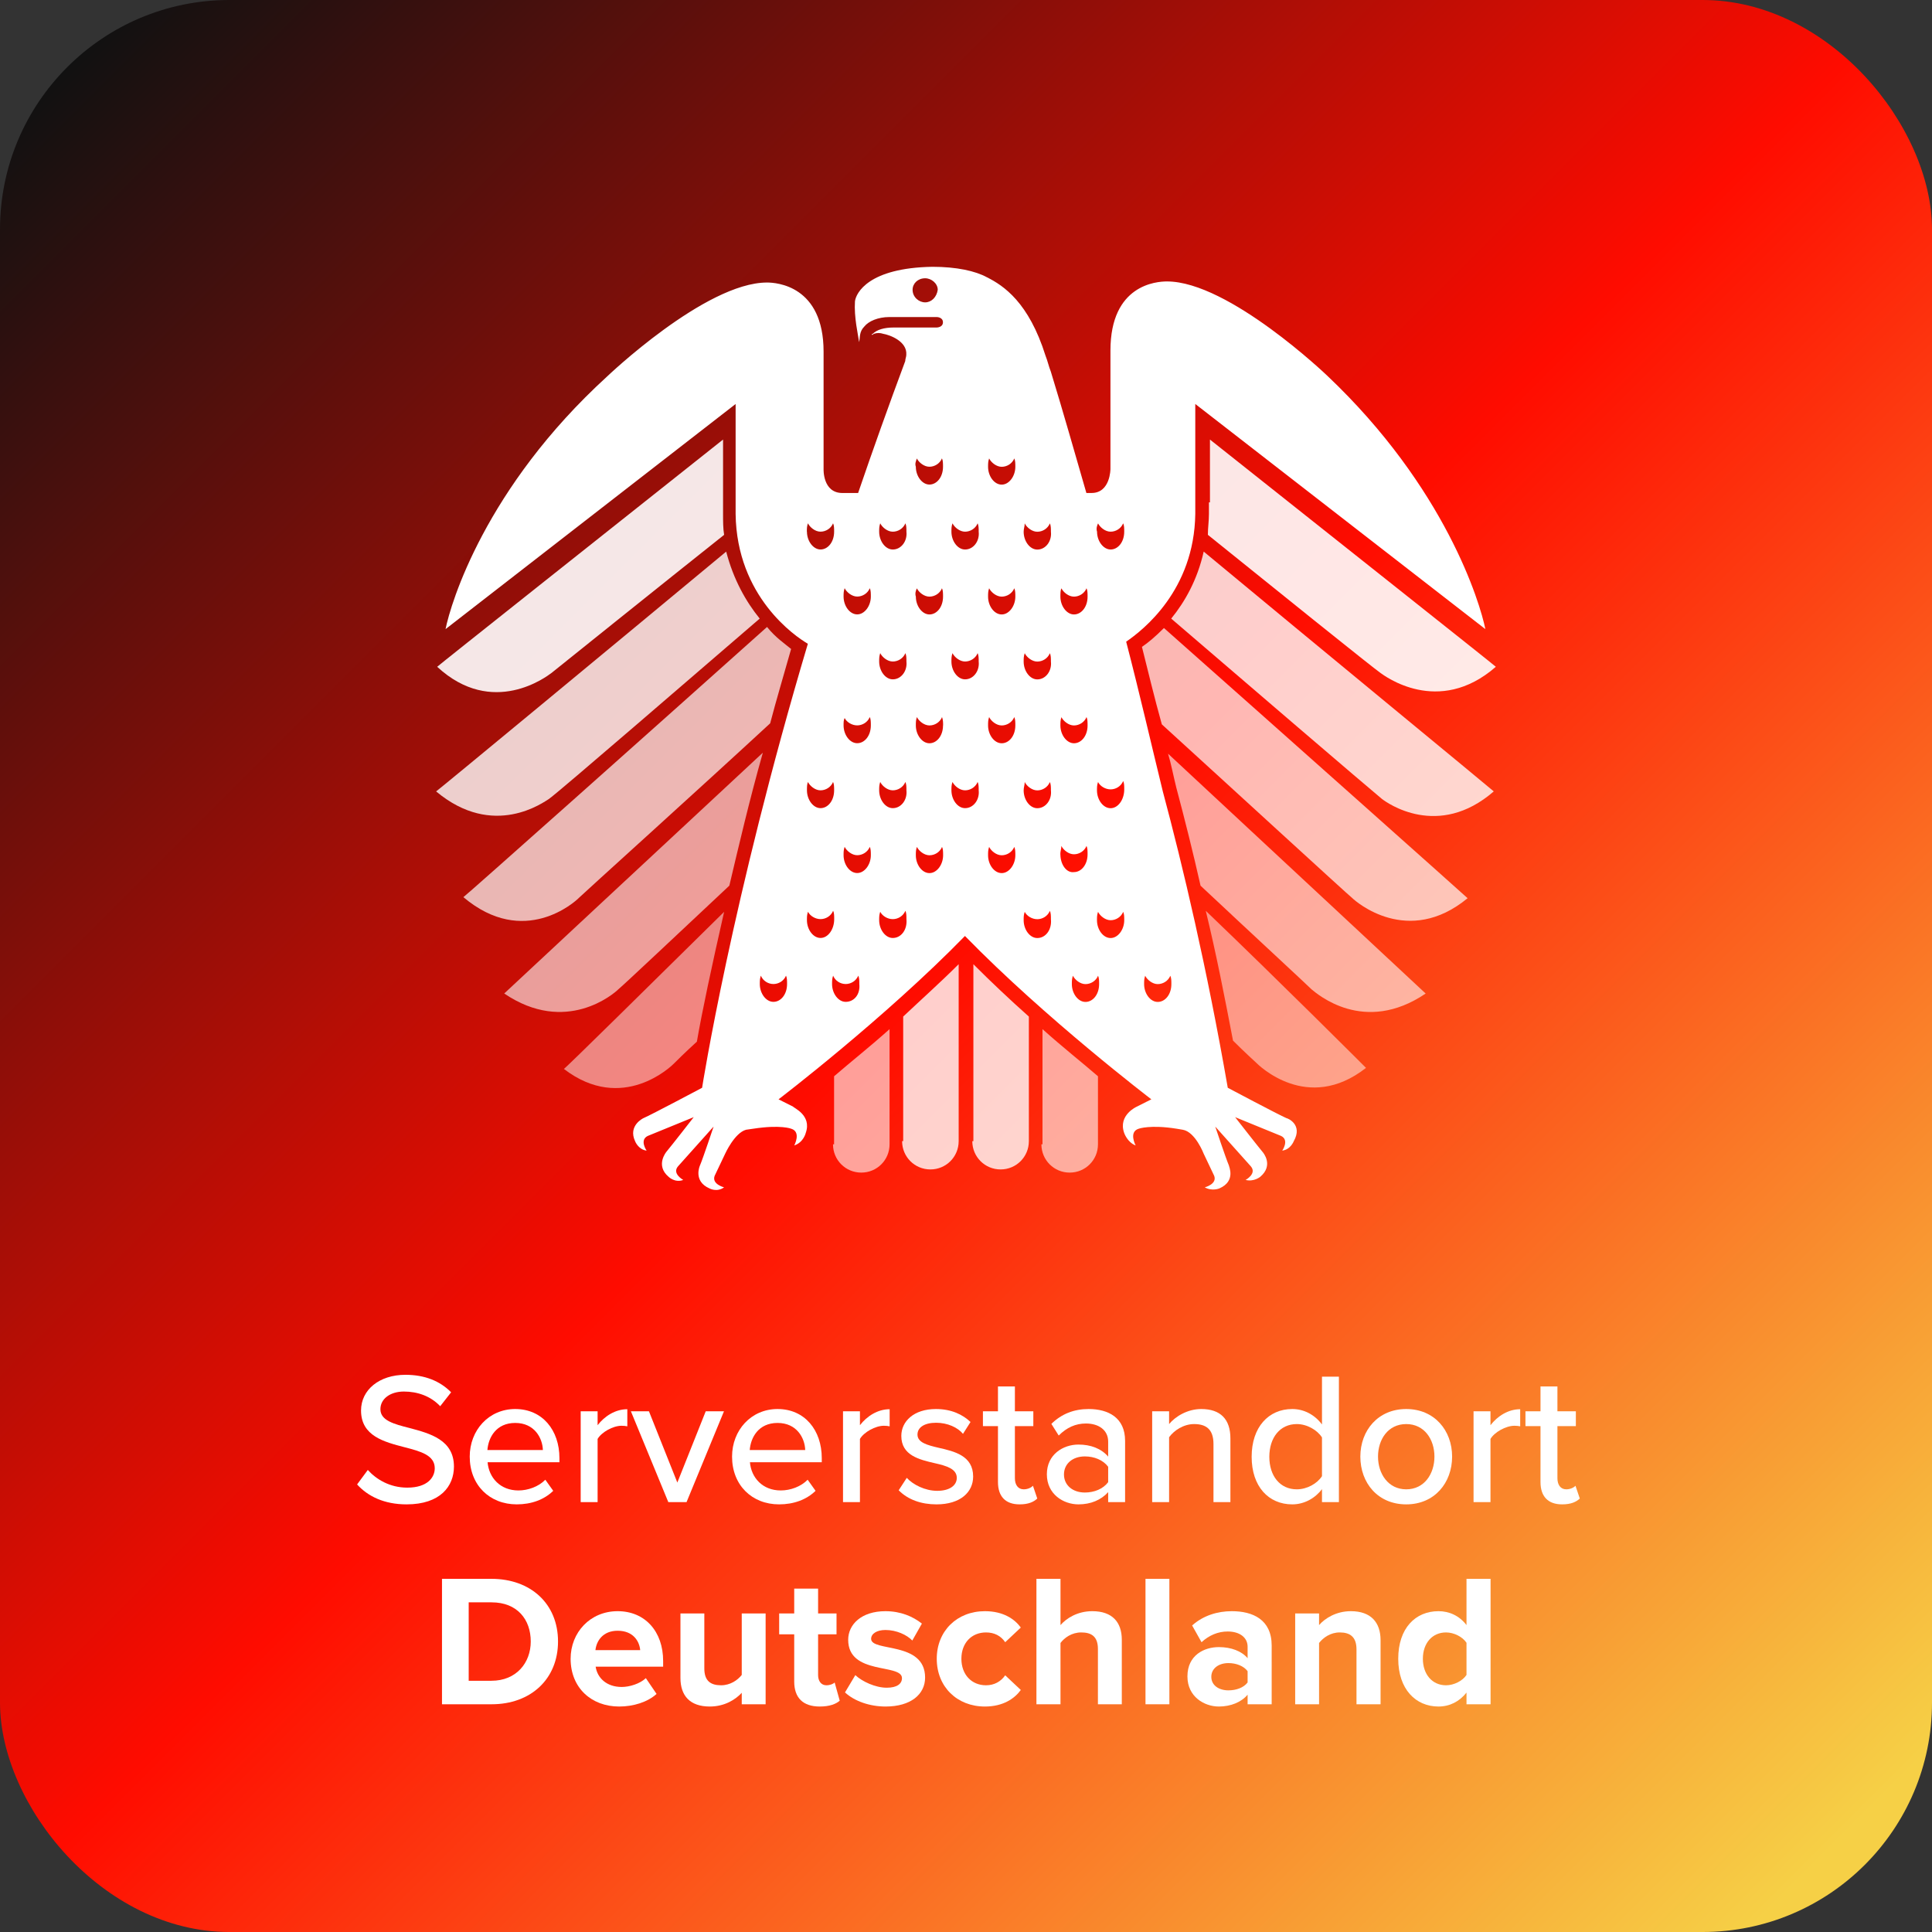 <?xml version="1.0" encoding="UTF-8"?><svg id="Ebene_2" xmlns="http://www.w3.org/2000/svg" xmlns:xlink="http://www.w3.org/1999/xlink" viewBox="0 0 821.9 821.9"><rect x="0" y="0" width="821.9" height="821.9" fill="#333333" stroke="none"/><defs><style>.cls-1,.cls-2,.cls-3,.cls-4,.cls-5,.cls-6{fill:#fff;}.cls-2{opacity:.7;}.cls-2,.cls-3,.cls-4,.cls-5,.cls-6{isolation:isolate;}.cls-3{opacity:.8;}.cls-4{opacity:.9;}.cls-5{opacity:.5;}.cls-6{opacity:.6;}.cls-7{fill:url(#Unbenannter_Verlauf_2);}</style><linearGradient id="Unbenannter_Verlauf_2" x1="28.58" y1="683.7" x2="782.89" y2="-70.6" gradientTransform="translate(0 712.29) scale(1 -1)" gradientUnits="userSpaceOnUse"><stop offset="0" stop-color="#111"/><stop offset=".5" stop-color="#ff0c00"/><stop offset="1" stop-color="#f6d046"/></linearGradient></defs><g id="Layer_1"><g><rect class="cls-7" width="821.9" height="821.9" rx="97.59" ry="97.59"/><g><path class="cls-5" d="m296.46,443.14h0c2.23-12.91,6.23-31.63,11.59-55.23-31.18,30.73-67.27,66.37-68.17,66.82,24.95,19.15,45.89-1.33,46.77-2.23s4.9-4.9,9.81-9.36h0Z"/><path class="cls-6" d="m354.37,486.81c0,6.68,5.35,12.03,12.03,12.03s12.03-5.35,12.03-12.03v-49c-8.46,7.58-16.92,14.26-23.6,20.05v28.95h-.47Z"/><path class="cls-3" d="m383.77,485.46h0c0,6.68,5.35,12.03,12.03,12.03s12.03-5.35,12.03-12.03v-75.28c-7.58,7.58-16.04,15.14-23.6,22.27v53h-.47Z"/><path class="cls-6" d="m443.03,486.81c0,6.68,5.35,12.03,12.03,12.03s12.03-5.35,12.03-12.03v-28.95c-6.68-5.78-15.14-12.46-23.6-20.05v49h-.47Z"/><path class="cls-3" d="m413.63,485.46c0,6.68,5.35,12.03,12.03,12.03s12.03-5.35,12.03-12.03v-53c-8.01-7.13-16.04-14.69-23.6-22.27v75.28h-.47Z"/><path class="cls-6" d="m310.27,376.78h0c4.01-16.92,8.46-36.09,14.26-56.58-44.55,41.44-109.14,101.57-110.03,102.45,26.28,17.82,46.77,0,48.55-1.78,2.68-2.23,25.83-24.05,47.22-44.1h0Z"/><path class="cls-4" d="m234.55,286.34c2.23-1.78,47.67-38.31,73.5-58.81-.45-2.68-.45-5.78-.45-8.91v-31.63c-47.67,37.86-120.72,95.77-121.62,96.67,23.6,21.82,46.77,4.01,48.55,2.68h.02Z"/><path class="cls-3" d="m233.65,339.79c4.9-3.56,61.03-52.13,89.54-76.63-5.78-7.13-11.14-16.49-14.26-28.5-47.22,39.21-122.07,101.13-123.4,102.02,24.5,20.49,45.89,4.45,48.12,3.13v-.02Z"/><path class="cls-2" d="m246.11,382.11h0c1.78-1.78,52.13-47.22,81.53-74.4,2.68-10.24,5.78-20.49,8.91-31.63-2.68-2.23-6.68-4.9-10.24-9.36-46.32,41.44-128.3,114.49-129.18,114.94,25.85,21.82,47.67,1.78,49,.45h-.02Z"/><path class="cls-5" d="m524.54,442.7h0c4.9,4.9,9.36,8.91,9.81,9.36.9.9,21.82,21.82,46.77,2.23-.45-.45-36.53-36.53-68.17-66.82,4.45,18.27,8.01,36.53,11.59,55.23h0Z"/><path class="cls-4" d="m514.3,213.72h0v4.9c0,3.13-.45,5.78-.45,8.91,25.4,20.49,70.82,57.03,73.5,58.81,1.33.9,24.5,18.72,49-2.68-.9-.9-73.95-58.81-121.62-96.67v26.73h-.45.02Z"/><path class="cls-3" d="m498.26,263.17c28.5,24.5,84.64,72.62,89.54,76.63,2.23,1.78,24.05,17.37,47.67-3.13-.9-.9-76.18-62.81-123.4-102.02-2.68,12.03-8.01,21.37-13.81,28.5v.02Z"/><path class="cls-2" d="m485.8,275.2h0c2.68,10.69,5.35,21.82,8.46,32.96,29.85,27.18,78.85,72.17,81.08,73.95,1.33,1.33,23.6,20.94,49,0-.9-.9-82.86-73.95-129.18-114.94-3.56,3.56-6.68,6.23-9.36,8.01v.02Z"/><path class="cls-6" d="m500.49,335.34h0c3.56,13.36,7.13,27.63,10.24,41.44,21.37,20.05,44.99,41.87,47.22,44.1,2.23,1.78,22.27,19.6,48.55,1.78-.9-.9-65.04-60.59-109.58-102.02,1.33,4.45,2.23,9.36,3.56,14.69l.02.02Z"/><path class="cls-1" d="m547.26,475.67h0c-3.13-1.33-24.95-12.91-24.95-12.91-8.91-51.23-19.15-94.44-27.63-126.07-4.9-20.05-9.81-41.44-15.59-63.71,7.13-4.9,28.95-21.82,29.4-54.35v-46.77l123.4,95.77c-2.23-11.14-16.92-60.14-67.27-107.81,0,0-41.87-40.09-68.17-40.09-4.45,0-24.05,1.33-24.05,29.4v50.35s0,10.24-8.01,10.24h-2.23c-4.9-16.92-9.81-34.31-15.14-51.68-.9-2.23-1.33-4.45-2.23-6.68-7.13-22.72-17.82-29.85-24.95-33.41-4.9-2.68-12.91-4.45-23.17-4.45-27.18.45-32.53,11.14-32.96,14.69-.45,6.68,1.33,14.26,1.78,17.37.45-2.23,0-4.45,2.23-6.68,1.78-2.23,5.78-4.01,10.69-4.01h20.05s2.68,0,2.68,2.23-2.68,2.23-2.68,2.23h-18.27c-4.01,0-7.13.9-8.91,2.68-.45,0-.45.45-.45.45,0,0,.45,0,.9-.45,1.33-.45,2.68-.45,4.01,0,2.68.45,10.24,3.13,9.81,8.91,0,.9-.45,1.78-.45,2.68-7.13,19.15-13.81,37.86-20.05,56.13h-6.68c-8.46,0-8.01-10.24-8.01-10.24v-49.9c0-28.08-20.05-29.4-24.05-29.4-26.28,0-68.17,40.09-68.17,40.09-51.68,47.22-66.37,96.22-68.6,107.36l123.4-95.77v46.77c.45,35.19,25.4,52.13,30.73,55.23-32.53,109.14-44.99,188.89-44.99,188.89,0,0-21.82,11.59-24.95,12.91,0,0-6.68,3.13-3.56,9.81,0,0,1.33,3.56,4.9,4.01,0,0-3.13-4.45.45-6.23l19.6-8.01s-9.36,12.03-11.59,14.69c0,0-4.9,5.78.9,10.69,0,0,2.68,2.68,6.23,1.33,0,0-4.9-2.68-2.23-5.78l15.14-16.92s-4.45,13.36-5.78,16.49c0,0-3.13,6.68,4.01,9.81,0,0,3.13,1.78,6.23-.45,0,0-5.35-1.33-4.01-4.9l4.45-9.36s4.01-8.91,8.91-10.24l3.13-.45c11.59-1.78,16.04,0,16.04,0,4.45,1.33,1.33,7.13,1.33,7.13,4.01-1.33,4.9-5.35,4.9-5.35,2.68-7.58-5.35-10.69-5.35-11.14-3.56-1.78-6.23-3.13-6.23-3.13,0,0,44.99-34.31,79.3-69.49,34.31,35.19,79.3,69.49,79.3,69.49,0,0-2.68,1.33-6.23,3.13,0,0-8.01,3.56-5.35,11.14,0,0,1.33,4.01,4.9,5.35,0,0-3.13-5.78,1.33-7.13,0,0,4.9-1.78,16.04,0l2.68.45c5.35.9,8.91,10.24,8.91,10.24l4.45,9.36c1.33,3.56-4.01,4.9-4.01,4.9,3.13,1.78,6.23.45,6.23.45,7.13-3.13,4.01-9.36,4.01-9.81-1.33-3.13-5.78-16.49-5.78-16.49l15.14,16.92c2.68,3.13-2.23,5.78-2.23,5.78,3.56.9,6.23-1.33,6.23-1.33,5.78-4.9,1.33-10.24.9-10.69-2.23-2.68-11.59-14.69-11.59-14.69l19.6,8.01c3.56,1.78.45,6.23.45,6.23,3.56-.45,4.9-4.01,4.9-4.01,4.01-7.13-2.68-9.81-3.13-9.81l-.02.02Zm-153.68-347.04c-2.68,0-5.35-2.23-5.35-5.35,0-2.68,2.23-4.9,5.35-4.9,2.68,0,5.35,2.23,5.35,4.9-.45,3.13-2.68,5.35-5.35,5.35Zm-3.56,66.37c.9,1.78,3.13,3.56,5.35,3.56s4.45-1.33,5.35-3.56c.45.9.45,2.23.45,3.56,0,4.45-2.68,7.58-5.78,7.58s-5.78-3.56-5.78-7.58c-.45-1.33,0-2.23.45-3.56h-.04Zm-46.77,31.18c0-1.33,0-2.23.45-3.56.9,1.78,3.13,3.56,5.35,3.56s4.45-1.33,5.35-3.56c.45.9.45,2.23.45,3.56,0,4.45-2.68,7.58-5.78,7.58s-5.78-3.56-5.78-7.58h-.04Zm.45,106.48c.9,1.78,3.13,3.56,5.35,3.56s4.45-1.33,5.35-3.56c.45.9.45,2.23.45,3.56,0,4.45-2.68,7.58-5.78,7.58s-5.78-3.56-5.78-7.58c0-1.33,0-2.68.45-3.56h-.04Zm-14.69,93.54h0c-3.13,0-5.78-3.56-5.78-7.58,0-1.33,0-2.23.45-3.56.9,2.23,3.13,3.56,5.35,3.56s4.45-1.33,5.35-3.56c.45.9.45,2.23.45,3.56,0,4.45-2.68,7.58-5.78,7.58h-.04Zm20.05-27.18c-3.13,0-5.78-3.56-5.78-7.58,0-1.33,0-2.23.45-3.56.9,1.78,3.13,3.13,5.35,3.13s4.45-1.33,5.35-3.56c.45.9.45,2.23.45,3.56,0,4.45-2.68,8.01-5.78,8.01h-.04Zm10.69,27.18c-3.13,0-5.78-3.56-5.78-7.58,0-1.33,0-2.23.45-3.56.9,2.23,3.13,3.56,5.35,3.56s4.45-1.33,5.35-3.56c.45.9.45,2.23.45,3.56.45,4.45-2.23,7.58-5.78,7.58h-.04Zm4.9-54.8c-3.13,0-5.78-3.56-5.78-7.58,0-1.33,0-2.23.45-3.56.9,1.78,3.13,3.56,5.35,3.56s4.45-1.33,5.35-3.56c.45.9.45,2.23.45,3.56,0,4.01-2.68,7.58-5.78,7.58h-.04Zm0-55.23c-3.13,0-5.78-3.56-5.78-7.58,0-1.33,0-2.23.45-3.13.9,1.78,3.13,3.13,5.35,3.13s4.45-1.33,5.35-3.56c.45.9.45,2.23.45,3.56,0,4.45-2.68,7.58-5.78,7.58h-.04Zm0-54.8c-3.13,0-5.78-3.56-5.78-7.58,0-1.33,0-2.23.45-3.56.9,1.78,3.13,3.56,5.35,3.56s4.45-1.33,5.35-3.56c.45.9.45,2.23.45,3.56,0,4.01-2.68,7.58-5.78,7.58h-.04Zm15.14,137.66c-3.13,0-5.78-3.56-5.78-7.58,0-1.33,0-2.23.45-3.56.9,1.78,3.13,3.13,5.35,3.13s4.45-1.33,5.35-3.56c.45.9.45,2.23.45,3.56.45,4.45-2.23,8.01-5.78,8.01h-.04Zm0-55.23h0c-3.13,0-5.78-3.56-5.78-7.58,0-1.33,0-2.23.45-3.56.9,1.78,3.13,3.56,5.35,3.56s4.45-1.33,5.35-3.56c.45.9.45,2.23.45,3.56.45,4.01-2.23,7.58-5.78,7.58h-.04Zm0-54.8c-3.13,0-5.78-3.56-5.78-7.58,0-1.33,0-2.23.45-3.56.9,1.78,3.13,3.56,5.35,3.56s4.45-1.33,5.35-3.56c.45.9.45,2.23.45,3.56.45,4.01-2.23,7.58-5.78,7.58h-.04Zm0-55.23h0c-3.13,0-5.78-3.56-5.78-7.58,0-1.33,0-2.23.45-3.56.9,1.78,3.13,3.56,5.35,3.56s4.45-1.33,5.35-3.56c.45.9.45,2.23.45,3.56.45,4.01-2.23,7.58-5.78,7.58h-.04Zm10.24,16.49c.9,1.78,3.13,3.56,5.35,3.56s4.45-1.33,5.35-3.56c.45.9.45,2.23.45,3.56,0,4.45-2.68,7.58-5.78,7.58s-5.78-3.56-5.78-7.58c-.45-1.33,0-2.68.45-3.56h-.04Zm11.14,58.36c0,4.45-2.68,7.58-5.78,7.58s-5.78-3.56-5.78-7.58c0-1.33,0-2.23.45-3.56.9,1.78,3.13,3.56,5.35,3.56s4.45-1.33,5.35-3.56c.45,1.33.45,2.23.45,3.56h-.04Zm-5.78,62.81c-3.13,0-5.78-3.56-5.78-7.58,0-1.33,0-2.23.45-3.56.9,1.78,3.13,3.56,5.35,3.56s4.45-1.33,5.35-3.56c.45.9.45,2.23.45,3.56,0,4.01-2.68,7.58-5.78,7.58h-.04Zm15.14-27.63c-3.13,0-5.78-3.56-5.78-7.58,0-1.33,0-2.23.45-3.56.9,1.78,3.13,3.56,5.35,3.56s4.45-1.33,5.35-3.56c.45.9.45,2.23.45,3.56.45,4.01-2.23,7.58-5.78,7.58h-.04Zm0-54.8c-3.13,0-5.78-3.56-5.78-7.58,0-1.33,0-2.23.45-3.56.9,1.78,3.13,3.56,5.35,3.56s4.45-1.33,5.35-3.56c.45.9.45,2.23.45,3.56.45,4.01-2.23,7.58-5.78,7.58h-.04Zm0-55.23c-3.13,0-5.78-3.56-5.78-7.58,0-1.33,0-2.23.45-3.56.9,1.78,3.13,3.56,5.35,3.56s4.45-1.33,5.35-3.56c.45.9.45,2.23.45,3.56.45,4.01-2.23,7.58-5.78,7.58h-.04Zm56.58-11.14c.9,1.78,3.13,3.56,5.35,3.56s4.45-1.33,5.35-3.56c.45.9.45,2.23.45,3.56,0,4.45-2.68,7.58-5.78,7.58s-5.78-3.56-5.78-7.58c-.45-1.33,0-2.68.45-3.56h-.04Zm-15.59,27.63c.9,1.78,3.13,3.56,5.35,3.56s4.45-1.33,5.35-3.56c.45.9.45,2.23.45,3.56,0,4.45-2.68,7.58-5.78,7.58s-5.78-3.56-5.78-7.58c0-1.33,0-2.68.45-3.56h-.04Zm0,54.8c.9,1.78,3.13,3.56,5.35,3.56s4.45-1.33,5.35-3.56c.45.9.45,2.23.45,3.56,0,4.45-2.68,7.58-5.78,7.58s-5.78-3.56-5.78-7.58c0-1.33,0-2.23.45-3.56h-.04Zm-25.4,66.37h0c-3.13,0-5.78-3.56-5.78-7.58,0-1.33,0-2.23.45-3.56.9,1.78,3.13,3.56,5.35,3.56s4.45-1.33,5.35-3.56c.45.9.45,2.23.45,3.56,0,4.01-2.68,7.58-5.78,7.58h-.04Zm0-55.23c-3.13,0-5.78-3.56-5.78-7.58,0-1.33,0-2.23.45-3.56.9,1.78,3.13,3.56,5.35,3.56s4.45-1.33,5.35-3.56c.45.9.45,2.23.45,3.56,0,4.45-2.68,7.58-5.78,7.58h-.04Zm0-54.8h0c-3.13,0-5.78-3.56-5.78-7.58,0-1.33,0-2.23.45-3.56.9,1.78,3.13,3.56,5.35,3.56s4.45-1.33,5.35-3.56c.45.9.45,2.23.45,3.56,0,4.01-2.68,7.58-5.78,7.58h-.04Zm0-55.23c-3.13,0-5.78-3.56-5.78-7.58,0-1.33,0-2.23.45-3.56.9,1.78,3.13,3.56,5.35,3.56s4.45-1.33,5.35-3.56c.45.9.45,2.23.45,3.56,0,4.01-2.68,7.58-5.78,7.58h-.04Zm15.14,192.89c-3.13,0-5.78-3.56-5.78-7.58,0-1.33,0-2.23.45-3.56.9,1.78,3.13,3.13,5.35,3.13s4.45-1.33,5.35-3.56c.45.9.45,2.23.45,3.56.45,4.45-2.23,8.01-5.78,8.01h-.04Zm0-55.23c-3.13,0-5.78-3.56-5.78-7.58,0-1.33.45-2.23.45-3.56.9,1.78,3.13,3.56,5.35,3.56s4.45-1.33,5.35-3.56c.45.9.45,2.23.45,3.56.45,4.01-2.23,7.58-5.78,7.58h-.04Zm0-54.8c-3.13,0-5.78-3.56-5.78-7.58,0-1.33,0-2.23.45-3.56.9,1.78,3.13,3.56,5.35,3.56s4.45-1.33,5.35-3.56c.45.9.45,2.23.45,3.56.45,4.01-2.23,7.58-5.78,7.58h-.04Zm0-55.23c-3.13,0-5.78-3.56-5.78-7.58,0-1.33.45-2.23.45-3.56.9,1.78,3.13,3.56,5.35,3.56s4.45-1.33,5.35-3.56c.45.9.45,2.23.45,3.56.45,4.01-2.23,7.58-5.78,7.58h-.04Zm9.81,129.63h0c0-1.33.45-2.23.45-3.56.9,1.78,3.13,3.56,5.35,3.56s4.45-1.33,5.35-3.56c.45.9.45,2.23.45,3.56,0,4.45-2.68,7.58-5.78,7.58-3.13.45-5.78-3.13-5.78-7.58h-.04Zm10.69,62.81c-3.13,0-5.78-3.56-5.78-7.58,0-1.33,0-2.23.45-3.56.9,1.78,3.13,3.56,5.35,3.56s4.45-1.33,5.35-3.56c.45.9.45,2.23.45,3.56,0,4.45-2.68,7.58-5.78,7.58h-.04Zm10.69-27.18c-3.13,0-5.78-3.56-5.78-7.58,0-1.33,0-2.23.45-3.56.9,1.78,3.13,3.56,5.35,3.56s4.45-1.33,5.35-3.56c.45.9.45,2.23.45,3.56,0,4.01-2.68,7.58-5.78,7.58h-.04Zm0-55.23c-3.13,0-5.78-3.56-5.78-7.58,0-1.33,0-2.23.45-3.56.9,1.78,3.13,3.13,5.35,3.13s4.45-1.33,5.35-3.56c.45.9.45,2.23.45,3.56,0,4.45-2.68,8.01-5.78,8.01h-.04Zm20.05,82.41c-3.13,0-5.78-3.56-5.78-7.58,0-1.33,0-2.23.45-3.56.9,1.78,3.13,3.56,5.35,3.56s4.45-1.33,5.35-3.56c.45.9.45,2.23.45,3.56,0,4.45-2.68,7.58-5.78,7.58h-.04Z"/></g><g><path class="cls-1" d="m156.47,625.34c3.6,4,9.36,7.52,16.8,7.52,8.64,0,11.68-4.4,11.68-8.24,0-5.6-6.08-7.2-12.88-8.96-8.56-2.24-18.48-4.72-18.48-15.6,0-8.8,7.76-15.2,18.88-15.2,8.24,0,14.72,2.64,19.44,7.44l-4.64,5.92c-4.08-4.32-9.68-6.24-15.44-6.24s-10,3.04-10,7.52c0,4.8,5.76,6.32,12.4,8,8.72,2.32,18.88,5.04,18.88,16.4,0,8.32-5.76,16.08-20.16,16.08-9.52,0-16.48-3.44-21.04-8.48l4.56-6.16Z"/><path class="cls-1" d="m219.19,599.42c11.6,0,18.8,9.04,18.8,20.88v1.76h-30.56c.56,6.56,5.36,12,13.12,12,4.08,0,8.56-1.6,11.44-4.56l3.36,4.72c-3.84,3.76-9.28,5.76-15.52,5.76-11.52,0-20-8.16-20-20.32,0-11.2,8.08-20.24,19.36-20.24Zm-11.84,17.44h23.6c-.16-5.12-3.6-11.52-11.76-11.52s-11.44,6.24-11.84,11.52Z"/><path class="cls-1" d="m247.03,639.02v-38.64h7.2v5.92c2.96-3.84,7.52-6.8,12.64-6.8v7.28c-.72-.16-1.52-.24-2.48-.24-3.6,0-8.48,2.72-10.16,5.6v26.88h-7.2Z"/><path class="cls-1" d="m284.31,639.02l-15.92-38.64h7.68l12.08,30.32,12.08-30.32h7.76l-15.92,38.64h-7.76Z"/><path class="cls-1" d="m330.79,599.42c11.6,0,18.8,9.04,18.8,20.88v1.76h-30.56c.56,6.56,5.36,12,13.12,12,4.08,0,8.56-1.6,11.44-4.56l3.36,4.72c-3.84,3.76-9.28,5.76-15.52,5.76-11.52,0-20-8.16-20-20.32,0-11.2,8.08-20.24,19.36-20.24Zm-11.84,17.44h23.6c-.16-5.12-3.6-11.52-11.76-11.52s-11.44,6.24-11.84,11.52Z"/><path class="cls-1" d="m358.63,639.02v-38.64h7.2v5.92c2.96-3.84,7.52-6.8,12.64-6.8v7.28c-.72-.16-1.52-.24-2.48-.24-3.6,0-8.48,2.72-10.16,5.6v26.88h-7.2Z"/><path class="cls-1" d="m385.75,628.7c2.64,2.88,7.76,5.52,12.96,5.52s8.32-2.24,8.32-5.52c0-3.84-4.4-5.12-9.36-6.24-6.56-1.52-14.24-3.28-14.24-11.6,0-6.16,5.28-11.44,14.72-11.44,6.64,0,11.44,2.4,14.72,5.52l-3.2,5.04c-2.24-2.72-6.56-4.72-11.44-4.72s-7.92,1.92-7.92,5.04c0,3.36,4.16,4.48,8.96,5.6,6.72,1.52,14.72,3.36,14.72,12.24,0,6.64-5.44,11.84-15.6,11.84-6.48,0-12.16-2-16.08-6l3.44-5.28Z"/><path class="cls-1" d="m424.55,630.46v-23.76h-6.4v-6.32h6.4v-10.56h7.2v10.56h7.84v6.32h-7.84v22.16c0,2.72,1.28,4.72,3.76,4.72,1.68,0,3.2-.72,3.92-1.52l1.84,5.44c-1.52,1.44-3.76,2.48-7.52,2.48-6.08,0-9.2-3.44-9.2-9.52Z"/><path class="cls-1" d="m471.43,639.02v-4.24c-3.04,3.36-7.44,5.2-12.64,5.2-6.4,0-13.44-4.32-13.44-12.8s6.96-12.64,13.44-12.64c5.2,0,9.68,1.68,12.64,5.12v-6.4c0-4.8-3.92-7.68-9.44-7.68-4.4,0-8.16,1.68-11.6,5.12l-3.12-4.96c4.32-4.24,9.6-6.32,15.84-6.32,8.4,0,15.52,3.68,15.52,13.52v26.08h-7.2Zm0-15.04c-2.16-2.88-5.92-4.4-9.92-4.4-5.2,0-8.88,3.12-8.88,7.68s3.68,7.68,8.88,7.68c4,0,7.76-1.52,9.92-4.4v-6.56Z"/><path class="cls-1" d="m516.23,639.02v-24.72c0-6.4-3.28-8.48-8.24-8.48-4.48,0-8.56,2.72-10.64,5.6v27.6h-7.2v-38.64h7.2v5.44c2.56-3.12,7.68-6.4,13.68-6.4,8.16,0,12.4,4.32,12.4,12.48v27.12h-7.2Z"/><path class="cls-1" d="m562.39,639.02v-5.52c-2.88,3.84-7.52,6.48-12.64,6.48-10.08,0-17.28-7.6-17.28-20.24s7.2-20.32,17.28-20.32c4.96,0,9.52,2.4,12.64,6.56v-20.32h7.2v53.36h-7.2Zm0-27.52c-2-3.12-6.32-5.68-10.72-5.68-7.2,0-11.68,5.84-11.68,13.92s4.48,13.84,11.68,13.84c4.4,0,8.72-2.48,10.72-5.6v-16.48Z"/><path class="cls-1" d="m578.71,619.66c0-11.12,7.52-20.24,19.52-20.24s19.52,9.12,19.52,20.24-7.44,20.32-19.52,20.32-19.52-9.12-19.52-20.32Zm31.52,0c0-7.28-4.24-13.84-12-13.84s-12,6.56-12,13.84,4.32,13.92,12,13.92,12-6.56,12-13.92Z"/><path class="cls-1" d="m626.87,639.02v-38.64h7.2v5.92c2.96-3.84,7.52-6.8,12.64-6.8v7.28c-.72-.16-1.52-.24-2.48-.24-3.6,0-8.48,2.72-10.16,5.6v26.88h-7.2Z"/><path class="cls-1" d="m655.35,630.46v-23.76h-6.4v-6.32h6.4v-10.56h7.2v10.56h7.84v6.32h-7.84v22.16c0,2.72,1.28,4.72,3.76,4.72,1.68,0,3.2-.72,3.92-1.52l1.84,5.44c-1.52,1.44-3.76,2.48-7.52,2.48-6.08,0-9.2-3.44-9.2-9.52Z"/><path class="cls-1" d="m188.03,725.02v-53.36h21.04c16.72,0,28.32,10.64,28.32,26.64s-11.6,26.72-28.24,26.72h-21.12Zm37.76-26.72c0-9.36-5.76-16.64-16.64-16.64h-9.76v33.36h9.68c10.56,0,16.72-7.6,16.72-16.72Z"/><path class="cls-1" d="m242.75,705.66c0-11.2,8.32-20.24,20-20.24s19.36,8.64,19.36,21.2v2.4h-28.72c.72,4.72,4.56,8.64,11.12,8.64,3.28,0,7.76-1.36,10.24-3.76l4.56,6.72c-3.84,3.52-9.92,5.36-15.92,5.36-11.76,0-20.64-7.92-20.64-20.32Zm20-11.92c-6.32,0-9.04,4.4-9.44,8.24h19.04c-.32-3.68-2.88-8.24-9.6-8.24Z"/><path class="cls-1" d="m315.55,725.02v-4.88c-2.64,2.88-7.28,5.84-13.6,5.84-8.48,0-12.48-4.64-12.48-12.16v-27.44h10.16v23.44c0,5.36,2.8,7.12,7.12,7.12,3.92,0,7.04-2.16,8.8-4.4v-26.16h10.16v38.64h-10.16Z"/><path class="cls-1" d="m337.87,715.34v-20.08h-6.4v-8.88h6.4v-10.56h10.16v10.56h7.84v8.88h-7.84v17.36c0,2.48,1.28,4.32,3.52,4.32,1.52,0,2.96-.56,3.52-1.2l2.16,7.76c-1.52,1.36-4.24,2.48-8.48,2.48-7.12,0-10.88-3.68-10.88-10.64Z"/><path class="cls-1" d="m359.47,719.98l4.4-7.36c2.88,2.72,8.56,5.36,13.36,5.36,4.4,0,6.48-1.68,6.48-4.08,0-6.32-22.88-1.12-22.88-16.32,0-6.48,5.6-12.16,15.84-12.16,6.48,0,11.68,2.24,15.52,5.28l-4.08,7.2c-2.32-2.4-6.72-4.48-11.44-4.48-3.68,0-6.08,1.6-6.08,3.76,0,5.68,22.96.88,22.96,16.48,0,7.12-6.08,12.32-16.8,12.32-6.72,0-13.2-2.24-17.28-6Z"/><path class="cls-1" d="m398.51,705.66c0-11.84,8.64-20.24,20.48-20.24,7.92,0,12.72,3.44,15.28,6.96l-6.64,6.24c-1.84-2.72-4.64-4.16-8.16-4.16-6.16,0-10.48,4.48-10.48,11.2s4.32,11.28,10.48,11.28c3.52,0,6.32-1.6,8.16-4.24l6.64,6.24c-2.56,3.52-7.36,7.04-15.28,7.04-11.84,0-20.48-8.4-20.48-20.32Z"/><path class="cls-1" d="m467.07,725.02v-23.52c0-5.36-2.8-7.04-7.12-7.04-4,0-7.12,2.24-8.8,4.48v26.08h-10.24v-53.36h10.24v19.68c2.48-2.88,7.2-5.92,13.52-5.92,8.48,0,12.56,4.64,12.56,12.16v27.44h-10.16Z"/><path class="cls-1" d="m487.31,725.02v-53.36h10.16v53.36h-10.16Z"/><path class="cls-1" d="m530.75,725.02v-4.08c-2.64,3.2-7.2,5.04-12.24,5.04-6.16,0-13.36-4.16-13.36-12.8,0-9.12,7.2-12.48,13.36-12.48,5.2,0,9.68,1.68,12.24,4.72v-4.88c0-3.92-3.36-6.48-8.48-6.48-4.08,0-7.92,1.6-11.12,4.56l-4-7.12c4.72-4.24,10.8-6.08,16.88-6.08,8.88,0,16.96,3.52,16.96,14.64v24.96h-10.24Zm0-9.28v-4.8c-1.68-2.24-4.88-3.44-8.16-3.44-4,0-7.28,2.16-7.28,5.84s3.28,5.76,7.28,5.76c3.28,0,6.48-1.12,8.16-3.36Z"/><path class="cls-1" d="m577.07,725.02v-23.36c0-5.36-2.8-7.2-7.12-7.2-4,0-7.04,2.24-8.8,4.48v26.08h-10.16v-38.64h10.16v4.96c2.48-2.88,7.28-5.92,13.52-5.92,8.56,0,12.64,4.8,12.64,12.32v27.28h-10.24Z"/><path class="cls-1" d="m623.87,725.02v-4.96c-3.04,3.84-7.2,5.92-11.92,5.92-9.68,0-17.12-7.36-17.12-20.32s7.28-20.24,17.12-20.24c4.56,0,8.88,1.92,11.92,5.92v-19.68h10.24v53.36h-10.24Zm0-12.48v-13.68c-1.68-2.56-5.36-4.4-8.72-4.4-5.84,0-9.84,4.56-9.84,11.2s4,11.28,9.84,11.28c3.36,0,7.04-1.84,8.72-4.4Z"/></g></g></g></svg>
